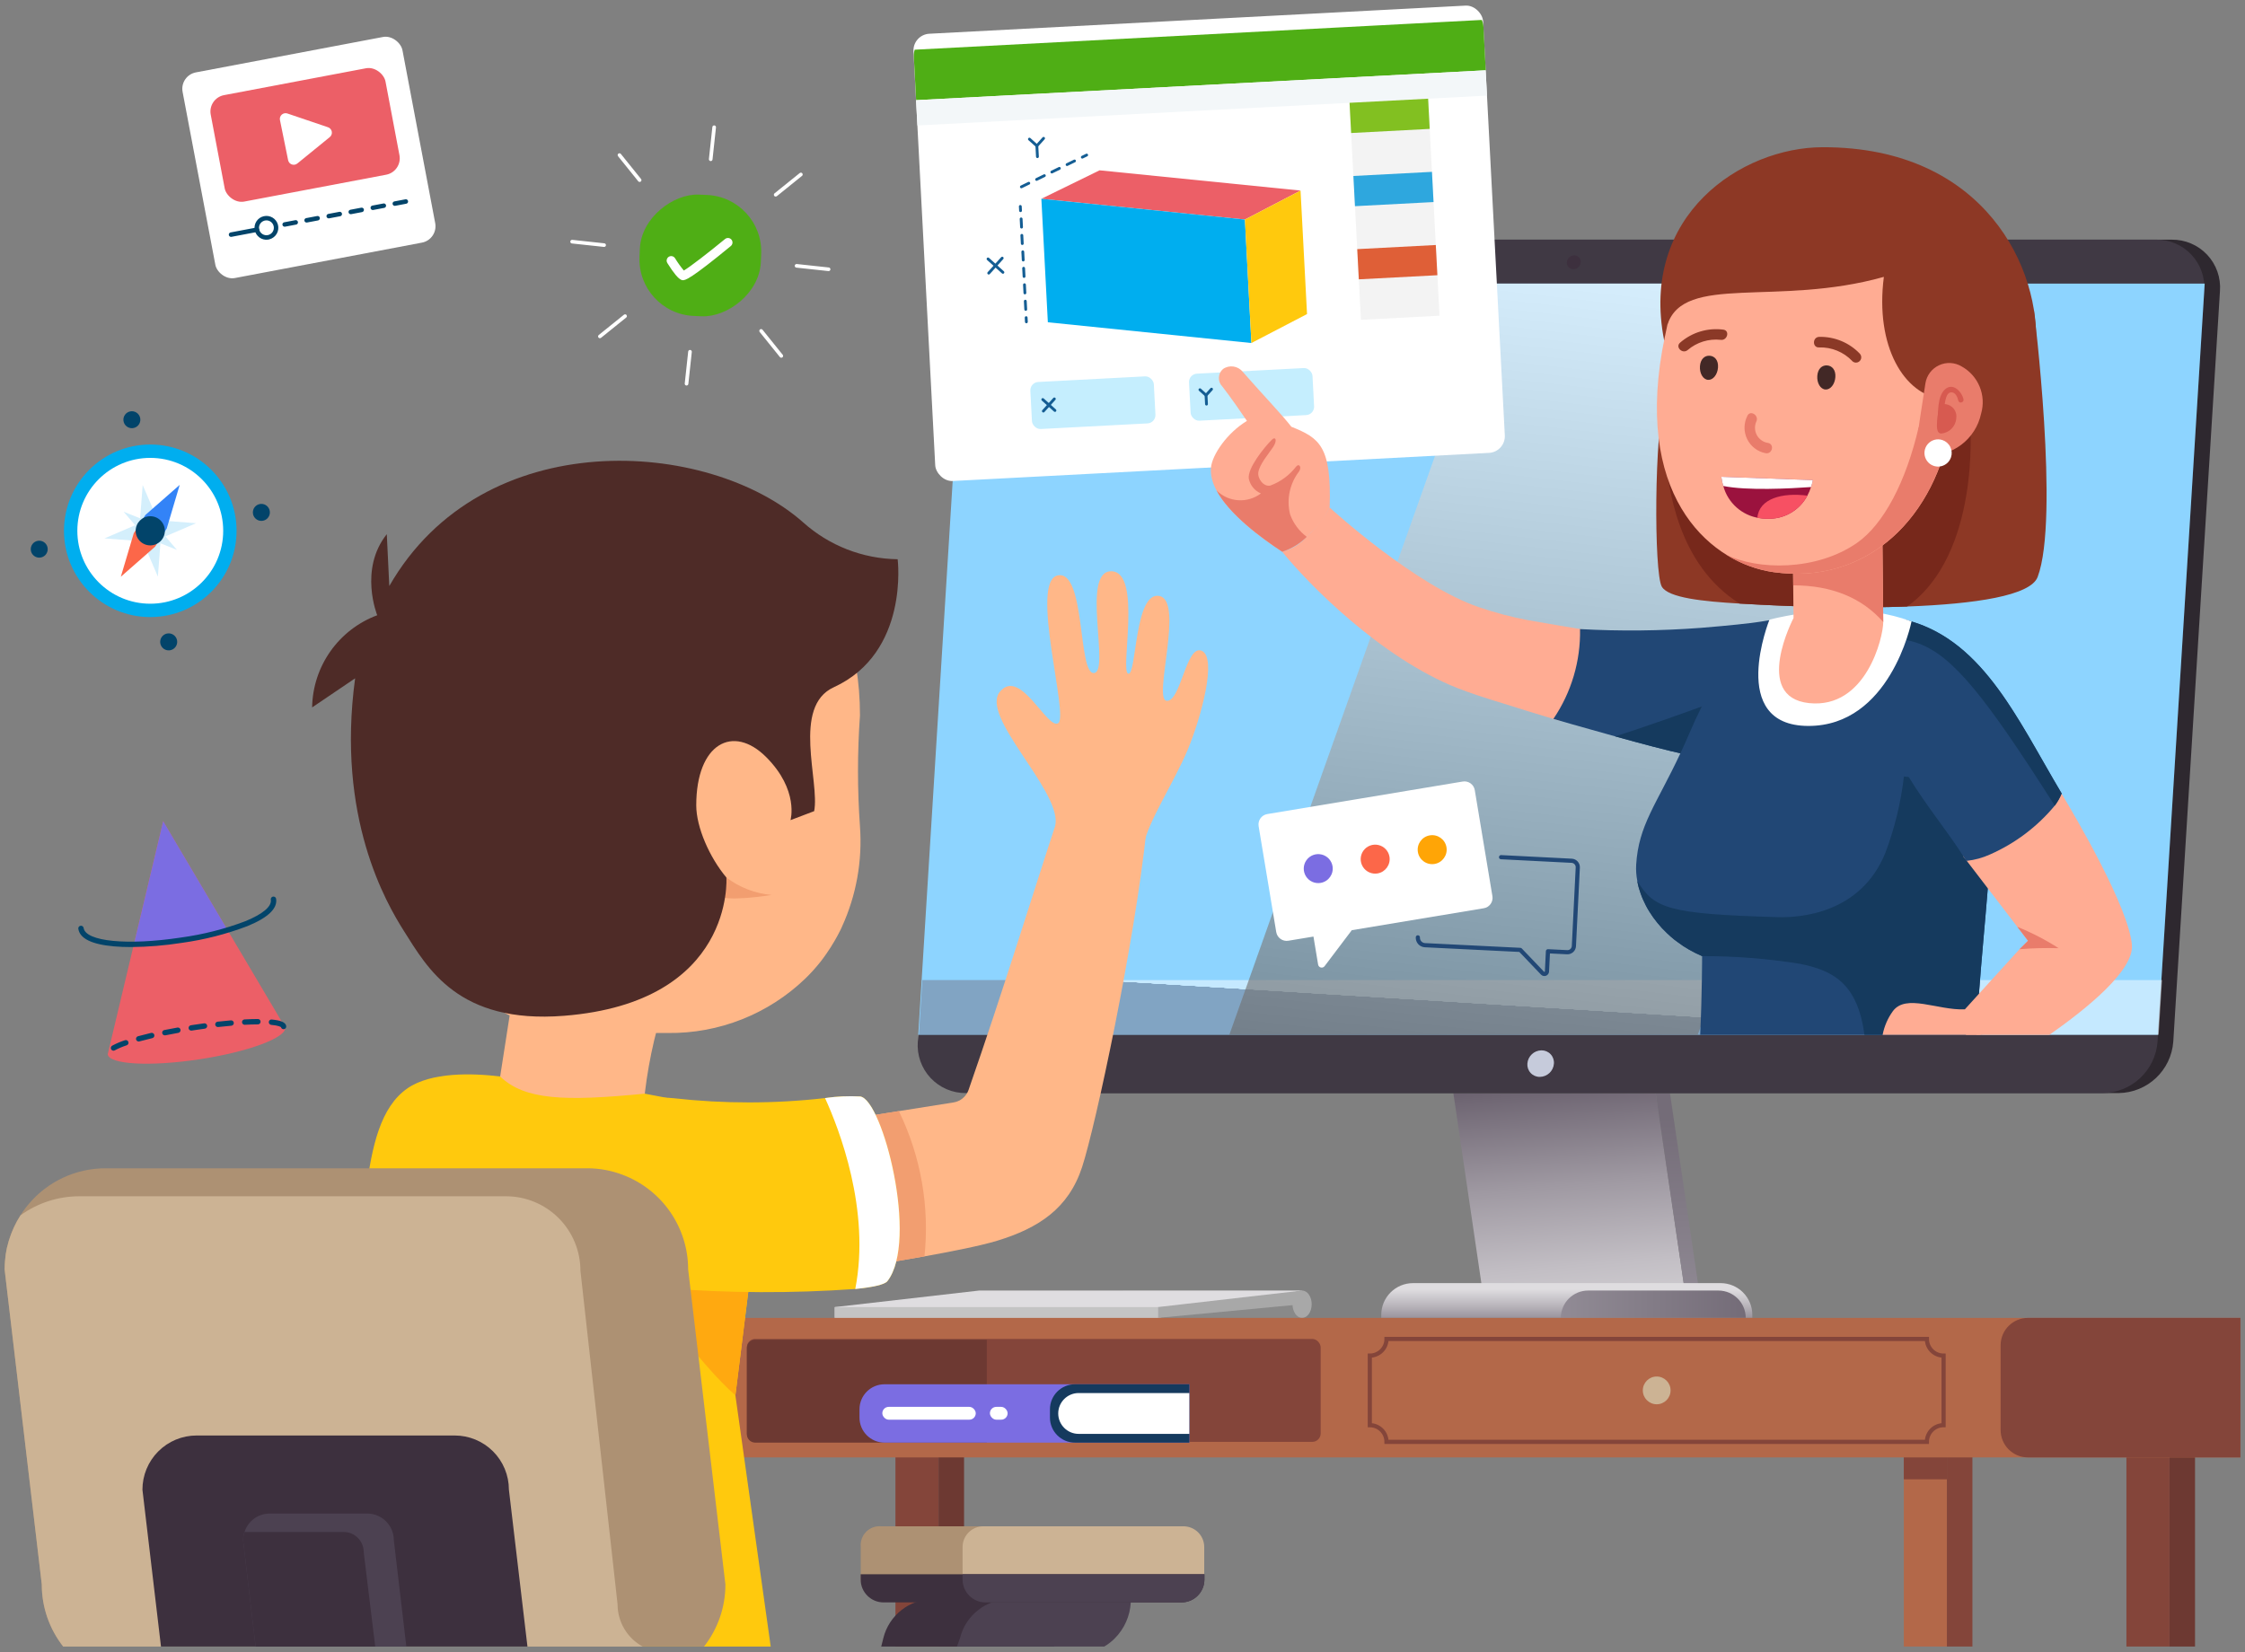 <svg xmlns="http://www.w3.org/2000/svg" viewBox="0 0 269 198">
    <rect x="0" y="0" width="269" height="198" fill="#808080" stroke="none"/>
    <defs>
        <linearGradient id="ybkap1rrha" x1="60.461%" x2="40.858%" y1="143.932%" y2="-32.074%">
            <stop offset="0%" stop-color="#DFDDE0"/>
            <stop offset="12.1%" stop-color="#D7D5D8"/>
            <stop offset="31.3%" stop-color="#C2BEC4"/>
            <stop offset="55%" stop-color="#9F99A2"/>
            <stop offset="82.2%" stop-color="#6F6673"/>
            <stop offset="100%" stop-color="#4C4151"/>
        </linearGradient>
        <linearGradient id="fn0gqzkk8b" x1="50.203%" x2="49.879%" y1="112.487%" y2="12.638%">
            <stop offset="0%" stop-color="#918B95"/>
            <stop offset="100%" stop-color="#746C78"/>
        </linearGradient>
        <linearGradient id="dltm6n6yvc" x1="50.001%" x2="50.001%" y1="-68.162%" y2="186.66%">
            <stop offset="33.6%" stop-color="#DFDDE0"/>
            <stop offset="52.2%" stop-color="#B9B5BB"/>
            <stop offset="93.8%" stop-color="#5B515F"/>
            <stop offset="100%" stop-color="#4C4151"/>
        </linearGradient>
        <linearGradient id="f2s5ofqfjd" x1="0%" x2="100.005%" y1="49.985%" y2="49.985%">
            <stop offset="0%" stop-color="#918B95"/>
            <stop offset="100%" stop-color="#746C78"/>
        </linearGradient>
        <linearGradient id="a40dqsb3xe" x1="49.829%" x2="50.3%" y1="50.133%" y2="49.798%">
            <stop offset="0%" stop-color="#747285"/>
            <stop offset=".3%" stop-color="#767487"/>
            <stop offset="6.2%" stop-color="#9B99A7"/>
            <stop offset="12.4%" stop-color="#B9B8C2"/>
            <stop offset="19.3%" stop-color="#D3D2D8"/>
            <stop offset="26.8%" stop-color="#E7E6EA"/>
            <stop offset="35.4%" stop-color="#F4F4F6"/>
            <stop offset="45.9%" stop-color="#FDFDFD"/>
            <stop offset="64.1%" stop-color="#FFF"/>
        </linearGradient>
        <linearGradient id="kwcg9p1tkf" x1="59.466%" x2="34.981%" y1="-33.298%" y2="182.163%">
            <stop offset="13.9%" stop-color="#FFF"/>
            <stop offset="43.6%" stop-color="#AAA"/>
            <stop offset="100%"/>
        </linearGradient>
    </defs>
    <g fill="none" fill-rule="evenodd">
        <path fill="url(#ybkap1rrha)" fill-rule="nonzero" d="M177.568 154.244L201.809 154.244 198.385 131.004 174.145 131.004z"/>
        <path fill="url(#fn0gqzkk8b)" fill-rule="nonzero" d="M201.809 154.244L203.52 154.244 200.096 131.004 198.385 131.004z"/>
        <path fill="url(#dltm6n6yvc)" fill-rule="nonzero" d="M169.316 153.775h36.841c2.105 0 3.811 1.706 3.811 3.811v.357h-44.463v-.357c0-2.105 1.706-3.811 3.811-3.811z"/>
        <path fill="url(#f2s5ofqfjd)" fill-rule="nonzero" d="M190.3 154.666h15.6c1.81 0 3.277 1.467 3.277 3.277H187.02c0-.87.346-1.704.96-2.318.616-.615 1.45-.96 2.32-.959z"/>
        <path fill="#898989" fill-rule="nonzero" d="M134.588 154.666H156.02V157.943H134.588z"/>
        <path fill="#DFDDE0" fill-rule="nonzero" d="M117.313 154.666L100.023 156.647 100.023 157.943 138.73 157.943 156.02 154.666z"/>
        <ellipse cx="156.02" cy="156.304" fill="#A8A8A8" fill-rule="nonzero" rx="1.149" ry="1.639"/>
        <path fill="#A8A8A8" fill-rule="nonzero" d="M156.02 154.666L138.73 156.647 138.73 157.943 156.02 156.304z"/>
        <path fill="#C4C4C4" fill-rule="nonzero" d="M100.023 156.647H138.73V157.943H100.023z"/>
        <path fill="#84453A" fill-rule="nonzero" d="M107.293 174.263H112.458V197.329H107.293z"/>
        <path fill="#6D3932" fill-rule="nonzero" d="M112.458 174.263H115.515V197.329H112.458z" transform="rotate(180 113.987 185.796)"/>
        <path fill="#F0F9FF" fill-rule="nonzero" d="M242.906 13.143L242.842 13.059 242.89 13.121z"/>
        <path fill="#2E282F" fill-rule="nonzero" d="M117.641 131h136.217c3.452-.044 6.297-2.722 6.549-6.165L266 34.888c.124-1.603-.432-3.184-1.532-4.357-1.1-1.172-2.642-1.828-4.249-1.808H124c-3.452.044-6.297 2.722-6.549 6.165l-5.592 89.951c-.123 1.602.434 3.183 1.533 4.355 1.1 1.171 2.642 1.827 4.249 1.806z"/>
        <path fill="#403944" fill-rule="nonzero" d="M115.756 131h136.217c3.452-.044 6.296-2.722 6.548-6.165l5.593-89.951c.124-1.603-.432-3.184-1.532-4.357s-2.642-1.829-4.25-1.808H122.115c-3.452.044-6.296 2.722-6.548 6.165l.915 37.757-6.508 52.194c-.123 1.603.433 3.184 1.533 4.357 1.1 1.172 2.641 1.828 4.249 1.808z"/>
        <path fill="#C6CBDB" fill-rule="nonzero" d="M186.194 127.469c.032-.414-.111-.822-.395-1.124-.284-.303-.682-.472-1.097-.467-.89.011-1.625.702-1.689 1.591-.032.414.111.822.395 1.124.284.303.682.472 1.097.467.89-.011 1.625-.702 1.689-1.591z"/>
        <path fill="#3D303E" fill-rule="nonzero" d="M189.408 31.433c.016-.217-.06-.43-.208-.588-.148-.159-.357-.248-.574-.245-.466.006-.85.368-.885.833-.017.217.059.43.207.589.15.158.358.247.575.244.466-.006.85-.368.885-.833z"/>
        <path fill="#8DD4FF" fill-rule="nonzero" d="M110.026 124.012L258.573 124.012 264.17 33.986 115.623 33.986z"/>
        <path fill="url(#a40dqsb3xe)" fill-rule="nonzero" opacity=".49" style="mix-blend-mode:multiply" d="M110.104 124.012L258.651 124.012 259.059 117.453 110.512 117.453z"/>
        <path fill="url(#kwcg9p1tkf)" fill-rule="nonzero" opacity=".66" style="mix-blend-mode:overlay" d="M147.302 124.013L203.425 124.013 236.339 33.986 179.28 33.986z"/>
        <rect width="26.813" height="25.085" x="23.607" y="6.335" fill="#FFF" fill-rule="nonzero" rx="2" transform="rotate(-10.721 37.013 18.877)"/>
        <rect width="21.315" height="12.984" x="25.9" y="9.678" fill="#EC5F67" fill-rule="nonzero" rx="2" transform="rotate(-10.721 36.557 16.17)"/>
        <path fill="#02446A" fill-rule="nonzero" d="M27.71 28.387c-.141.014-.27-.084-.292-.225-.023-.14.068-.273.206-.305l3.113-.59c.145-.026.285.07.314.214.013.07-.002.143-.042.201-.04.06-.102.1-.172.113l-3.113.59-.014.002zM34.136 27.17c-.141.014-.27-.084-.292-.225-.023-.14.068-.273.206-.305l1.32-.25c.096-.023.198.009.264.083.066.074.085.178.051.271-.034.094-.117.16-.215.174l-1.319.25-.015.002zm2.639-.5c-.145.02-.28-.078-.304-.223-.023-.145.074-.282.218-.308l1.32-.25c.146-.026.285.07.314.215.027.146-.069.286-.214.314l-1.32.249-.014.003zm2.64-.5c-.142.015-.27-.083-.294-.224-.023-.14.068-.275.207-.306l1.32-.25c.096-.023.198.009.264.083.066.074.085.178.051.271-.034.094-.117.16-.215.174l-1.32.25-.013.002zm2.639-.5c-.141.014-.27-.084-.292-.225-.023-.14.068-.273.206-.305l1.32-.25c.07-.014.143.001.202.041.059.04.1.103.112.173.027.146-.07.286-.215.314l-1.319.25-.014.002zm2.639-.5c-.141.014-.27-.084-.292-.225-.023-.14.068-.273.206-.305l1.32-.25c.096-.023.198.009.264.083.066.074.085.178.051.271-.034.094-.117.16-.215.174l-1.32.25-.014.002zm2.64-.5c-.141.014-.27-.084-.292-.225-.023-.14.068-.273.206-.305l1.319-.25c.096-.023.198.009.264.083.066.074.085.178.051.271-.034.094-.117.16-.215.174l-1.32.25-.013.002z"/>
        <path fill="#FFF" fill-rule="nonzero" d="M34.523 19.2l-.978-4.815c-.049-.24.034-.488.218-.65.184-.161.44-.213.672-.134l4.868 1.65c.236.08.41.282.454.527.044.245-.049.495-.242.652l-3.89 3.165c-.186.151-.437.194-.662.113-.226-.08-.393-.273-.44-.508z"/>
        <path fill="#02446A" fill-rule="nonzero" d="M32.117 28.719c-.756.103-1.46-.407-1.597-1.158-.137-.75.34-1.477 1.084-1.648.743-.172 1.49.271 1.696 1.006.1.366.052.756-.136 1.086-.187.33-.498.57-.864.671-.06.019-.121.033-.183.043zm-.315-2.3c-.038.006-.077.014-.116.024-.463.128-.74.6-.627 1.067.113.466.575.76 1.045.662.47-.097.779-.55.697-1.023-.082-.473-.524-.796-.999-.73z"/>
        <path stroke="#214775" stroke-linecap="round" stroke-linejoin="round" stroke-width=".5" d="M169.89 112.337c-.012.238.07.47.23.646.16.177.383.282.621.293l11.422.565 2.663 2.788c.086.09.217.12.333.076.116-.043.195-.152.201-.276l.12-2.424 2.3.114c.424.02.784-.307.807-.731l.466-9.423c.02-.424-.307-.783-.73-.806l-8.462-.43"/>
        <path fill="#FFF" fill-rule="nonzero" d="M175.266 93.663l-23.422 3.9c-.684.116-1.145.762-1.034 1.446l2.112 12.7c.116.683.762 1.145 1.446 1.034l3.013-.5.558 3.358c.028.171.156.31.325.35.169.042.346-.021.45-.16l3.26-4.312 15.816-2.631c.329-.054.623-.237.817-.509.194-.27.272-.608.217-.937l-2.112-12.7c-.053-.33-.236-.625-.507-.82-.272-.195-.61-.274-.939-.219z"/>
        <path fill="#7B6DE2" fill-rule="nonzero" d="M158.243 105.811c-.693.117-1.388-.195-1.761-.79-.373-.596-.35-1.358.057-1.93.408-.573 1.12-.843 1.805-.685.684.157 1.207.712 1.323 1.405.157.945-.48 1.839-1.424 2z"/>
        <path fill="#FC6749" fill-rule="nonzero" d="M165.066 104.676c-.693.117-1.388-.195-1.761-.79-.373-.596-.35-1.358.057-1.93.408-.573 1.12-.843 1.805-.685.684.157 1.207.712 1.323 1.405.153.944-.482 1.835-1.424 2z"/>
        <path fill="#FFA506" fill-rule="nonzero" d="M171.889 103.541c-.946.156-1.84-.484-1.996-1.43-.156-.946.483-1.84 1.429-1.997.946-.158 1.84.481 1.998 1.427.157.947-.484 1.842-1.431 2z"/>
        <rect width="14.553" height="14.553" x="76.64" y="23.337" fill="#4FAE15" fill-rule="nonzero" rx="6.794" transform="rotate(-87.507 83.917 30.614)"/>
        <path fill="#FFF" fill-rule="nonzero" d="M81.758 33.577c-.034-.007-.067-.017-.1-.029-.371-.133-.939-.81-1.688-2.012-.11-.165-.122-.377-.03-.553.091-.176.271-.288.47-.293.198-.005.383.1.483.271.312.512.661 1 1.046 1.46.732-.425 2.972-2.161 4.931-3.77.15-.129.357-.167.542-.099.186.068.32.23.35.426.032.195-.046.391-.201.513-4.72 3.88-5.47 4.153-5.803 4.086zM82.221 46.2c-.11-.023-.186-.125-.174-.237l.414-3.841c.018-.115.123-.195.238-.183.116.013.201.113.195.229l-.414 3.841c-.013.12-.12.206-.24.194l-.019-.003zM85.117 19.3c-.11-.023-.186-.125-.174-.237l.414-3.841c.006-.058.035-.11.08-.146.045-.037.103-.053.16-.047.119.014.204.12.193.239l-.414 3.842c-.013.12-.12.206-.24.193l-.019-.003zM68.505 29.175c-.112-.025-.186-.132-.168-.246.017-.113.12-.194.234-.184l3.841.414c.12.013.205.12.192.24-.012.119-.12.205-.239.192l-3.841-.413-.019-.003zM95.4 32.071c-.112-.025-.186-.132-.168-.246.017-.113.12-.194.234-.184l3.842.414c.057.006.11.034.146.08.037.044.053.102.047.159-.013.12-.12.206-.24.193l-3.841-.413-.02-.003zM71.836 40.527c-.05-.01-.096-.037-.127-.077-.072-.092-.058-.226.033-.3l3.009-2.425c.06-.054.145-.071.221-.043.076.027.13.095.141.175.011.08-.023.16-.089.207l-3.009 2.424c-.051.039-.117.053-.179.039zM92.9 23.554c-.083-.017-.148-.08-.168-.162-.02-.082.01-.168.075-.221l3.009-2.424c.06-.054.145-.071.221-.043.076.027.13.095.141.175.011.08-.023.16-.089.207l-3.005 2.424c-.052.042-.12.058-.184.044zM76.6 21.8c-.05-.01-.094-.037-.126-.077l-2.425-3.01c-.067-.094-.05-.224.04-.296.09-.073.221-.063.299.023l2.425 3.01c.057.072.064.171.016.25-.048.078-.14.118-.229.1zM93.574 42.868c-.05-.01-.095-.037-.127-.077l-2.425-3.01c-.067-.094-.05-.224.04-.296.09-.073.221-.063.299.023l2.425 3.01c.057.071.063.17.016.249-.047.078-.138.118-.228.101z"/>
        <path fill="#EC5F67" fill-rule="nonzero" d="M34.172 123.135c.183 1.22-4.428 2.931-10.3 3.82-5.872.889-10.781.621-10.965-.6l3.172-13.346 3.47-14.591 7.638 12.913 6.985 11.804z"/>
        <path fill="#7B6DE2" fill-rule="nonzero" d="M27.19 111.328c-.544.62-5.476 1.359-5.476 1.359s-4.934.75-5.632.319l3.47-14.591 7.638 12.913z"/>
        <path fill="#02446A" fill-rule="nonzero" d="M13.6 125.92c-.145 0-.272-.098-.31-.239-.037-.14.024-.288.149-.361.49-.264 1.004-.483 1.534-.655.168-.058.352.031.41.2.057.168-.032.351-.2.409-.491.157-.967.358-1.423.6-.048.03-.103.045-.16.046zm3.017-1.1c-.16-.001-.296-.12-.317-.28-.021-.158.078-.309.232-.352.491-.135 1.019-.268 1.572-.4.173-.04.346.067.387.24.04.173-.067.346-.24.387-.545.127-1.066.259-1.549.391-.028.009-.056.013-.085.014zm3.133-.738c-.164-.001-.301-.126-.318-.29-.016-.163.093-.313.254-.347.511-.104 1.041-.204 1.589-.3.17-.02.326.095.356.263.03.168-.077.33-.243.37-.542.1-1.068.2-1.574.3-.021.004-.043.005-.064.004zm3.168-.568c-.168 0-.307-.13-.32-.297-.012-.168.105-.317.271-.343l.379-.058c.412-.063.819-.122 1.22-.175.173-.019.33.104.354.277.023.173-.096.333-.268.361-.4.053-.803.11-1.209.173l-.377.058c-.017.003-.033.004-.05.004zm11.059-.169c-.148 0-.276-.102-.312-.245-.041-.037-.261-.189-1.167-.276-.085-.008-.163-.05-.217-.115-.055-.066-.08-.15-.072-.235.006-.086.047-.165.113-.22.066-.054.152-.08.237-.07 1.134.108 1.67.351 1.737.79.026.176-.094.34-.27.367-.016.002-.033.004-.049.004zm-7.87-.26c-.17 0-.311-.134-.32-.304-.01-.17.115-.319.285-.338.555-.062 1.091-.115 1.609-.159.172-.007.32.123.334.294.015.172-.108.325-.279.347-.511.044-1.044.1-1.593.158l-.036.002zm3.206-.27c-.172-.004-.31-.142-.315-.313-.004-.172.127-.317.298-.33.584-.031 1.13-.047 1.624-.049.17.01.304.15.304.322 0 .17-.133.311-.304.321-.483 0-1.02.019-1.593.048l-.014.001zM15.7 113.5c-.737 0-1.428-.028-2.061-.084-2.648-.235-4.079-.941-4.254-2.1-.018-.113.026-.228.115-.3.09-.072.21-.091.318-.05.107.041.184.137.202.25.246 1.621 5.254 2.113 11.651 1.145 2.642-.36 5.235-1.017 7.729-1.961 2.088-.856 3.172-1.769 3.05-2.571-.02-.115.022-.232.112-.306.09-.075.214-.094.323-.051.109.043.186.141.201.257.176 1.157-.983 2.254-3.441 3.263-2.543.965-5.187 1.639-7.881 2.008-2.006.315-4.033.482-6.064.5z"/>
        <circle cx="18.006" cy="63.614" r="10.34" fill="#00AEEF" fill-rule="nonzero"/>
        <circle cx="18.006" cy="63.614" r="8.739" fill="#FFF" fill-rule="nonzero"/>
        <path fill="#D4EFFC" fill-rule="nonzero" d="M17.096 58.126L18.91 62.351 23.494 62.704 19.269 64.518 18.916 69.103 17.102 64.877 12.518 64.525 16.743 62.711z"/>
        <path fill="#D4EFFC" fill-rule="nonzero" d="M20.291 60.421L19.087 63.435 21.2 65.899 18.185 64.696 15.721 66.808 16.925 63.794 14.812 61.329 17.827 62.533z"/>
        <path fill="#3383F7" fill-rule="nonzero" d="M16.735 62.799L17.428 61.712 21.532 58.112 19.976 63.345 19.277 64.429"/>
        <path fill="#FC6749" fill-rule="nonzero" d="M19.277 64.429L18.583 65.517 14.479 69.117 16.036 63.884 16.735 62.799"/>
        <circle cx="18.006" cy="63.614" r="1.748" fill="#02446A" fill-rule="nonzero"/>
        <path fill="#02446A" fill-rule="nonzero" d="M15.8 49.284c-.056 0-.112.005-.167.014-.537.09-.908.588-.84 1.129.068.54.55.931 1.093.885.543-.045.953-.51.93-1.055-.023-.544-.471-.974-1.016-.973zM20.214 75.907c-.056 0-.112.005-.167.014-.359.06-.659.306-.787.646-.128.341-.064.724.167 1.005.23.281.594.417.953.358.555-.092.93-.616.839-1.171-.082-.491-.507-.851-1.005-.852zM4.7 64.8c-.056 0-.112.005-.167.014-.537.09-.908.588-.84 1.129.068.54.55.931 1.093.885.543-.045.953-.51.93-1.055-.023-.544-.471-.974-1.016-.973zM31.318 60.388c-.056 0-.112.004-.167.014-.555.092-.93.616-.838 1.171.06.359.306.659.646.787.341.128.724.064 1.005-.167.281-.23.417-.594.358-.953-.082-.491-.506-.851-1.004-.852z"/>
        <rect width="68.345" height="53.675" x="110.71" y="2.321" fill="#FFF" fill-rule="nonzero" rx="2" transform="rotate(176.997 144.883 29.159)"/>
        <path fill="#4FAE15" fill-rule="nonzero" d="M177.554 2.39L109.6 5.956c-.084.28-.118.573-.1.865l.272 5.184 68.252-3.581-.272-5.183c-.016-.293-.083-.581-.198-.851z"/>
        <path fill="#F3F7F9" fill-rule="nonzero" d="M109.798 10.214H178.141V13.25H109.798z" transform="rotate(-3.003 143.97 11.732)"/>
        <path fill="#EC5F67" fill-rule="nonzero" d="M131.753 20.412L124.778 23.823 149.169 26.309 155.835 22.839z"/>
        <path fill="#00AEEF" fill-rule="nonzero" d="M149.946 41.11L125.555 38.623 124.778 23.823 149.169 26.309z"/>
        <path fill="#FFC90D" fill-rule="nonzero" d="M156.611 37.639L149.946 41.11 149.169 26.309 155.835 22.839z"/>
        <path fill="#145D93" fill-rule="nonzero" d="M122.3 25.416h-.009c-.045.002-.089-.013-.122-.043-.034-.03-.054-.072-.056-.117l-.027-.507c-.005-.093.067-.173.16-.178.093-.005.173.067.178.16l.027.507c.005.09-.061.169-.151.178zM122.923 37.248h-.009c-.045.003-.089-.013-.122-.043-.034-.03-.054-.072-.056-.117l-.052-.986c-.002-.092.068-.17.16-.178.094-.005.173.067.178.161l.052.985c.005.09-.061.168-.151.178zm-.1-1.972h-.009c-.094.005-.173-.067-.178-.161l-.051-.986c-.003-.06.026-.118.077-.15.05-.033.115-.037.17-.01.053.028.088.083.091.143l.051.986c.005.092-.064.17-.155.178h.004zm-.1-1.972h-.009c-.093.005-.173-.067-.178-.16l-.052-.986c-.005-.093.067-.173.16-.178.045-.003.089.013.122.043.034.03.054.072.056.117l.052.986c.003.091-.067.168-.158.174l.007.004zm-.1-1.972h-.01c-.093.005-.173-.067-.178-.16l-.051-.986c-.005-.093.067-.173.16-.178.093-.005.173.067.178.16l.051.986c.002.045-.013.089-.043.122-.03.034-.072.054-.117.056h.01zm-.1-1.972h-.023c-.093.005-.173-.067-.178-.16l-.052-.986c-.005-.093.067-.173.16-.178.093-.005.173.067.178.16l.052.986c.005.09-.061.169-.151.178h.014zm-.1-1.972h-.01c-.093.005-.173-.067-.178-.16l-.051-.986c-.002-.092.068-.17.16-.178.093-.005.173.067.178.16l.051.986c.002.046-.014.091-.046.125-.031.033-.075.053-.121.053h.017zM123 38.741h-.009c-.093.005-.173-.067-.178-.16l-.027-.507c-.003-.06.026-.118.077-.15.05-.034.115-.037.169-.01.054.028.089.082.092.142l.027.507c.005.09-.061.168-.151.178zM122.4 22.563c-.081.007-.156-.044-.179-.122-.022-.079.014-.162.087-.199l.913-.444c.08-.026.167.01.204.086.037.075.013.166-.056.214l-.912.445c-.018.01-.037.016-.057.02zm1.826-.89c-.082.009-.158-.042-.18-.121-.023-.08.014-.163.088-.199l.912-.444c.054-.037.125-.039.182-.005.056.034.088.098.08.163-.006.065-.05.12-.113.142l-.913.444c-.018.01-.038.017-.059.02h.003zm1.825-.889c-.082.009-.158-.042-.18-.121-.023-.08.014-.163.088-.199l.913-.445c.083-.033.176.004.215.084.04.08.01.176-.067.221l-.913.444c-.018.009-.038.014-.059.016h.003zm1.826-.889c-.082.009-.158-.042-.18-.121-.023-.08.014-.163.088-.199l.912-.445c.08-.026.167.01.204.086.037.075.013.166-.056.214l-.912.445c-.018.012-.038.02-.059.025l.003-.005zm1.825-.889c-.081.007-.156-.044-.179-.122-.022-.079.014-.162.087-.199l.545-.265c.08-.026.167.01.204.086.037.075.013.166-.056.214l-.545.266c-.018.01-.038.017-.058.02h.002zM120.191 32.807c-.048.005-.095-.01-.131-.042l-1.793-1.614c-.062-.064-.064-.165-.004-.232.06-.066.16-.075.231-.02l1.792 1.614c.033.03.054.072.056.117.003.045-.013.089-.043.122-.028.031-.066.051-.108.055z"/>
        <path fill="#145D93" fill-rule="nonzero" d="M118.488 32.9c-.048.004-.095-.011-.131-.043-.033-.03-.054-.072-.056-.117-.003-.045.013-.089.043-.122l1.614-1.792c.04-.048.102-.07.163-.058.06.013.11.057.128.116.019.06.003.124-.04.168l-1.609 1.789c-.028.033-.068.054-.112.059zM124.257 17.641c-.048.005-.096-.01-.132-.043l-.9-.806c-.062-.064-.064-.165-.004-.232.06-.066.16-.075.231-.02l.9.807c.033.03.053.072.056.117.002.045-.014.089-.044.122-.028.031-.066.05-.107.055z"/>
        <path fill="#145D93" fill-rule="nonzero" d="M124.325 18.944h-.009c-.093.005-.173-.067-.178-.16l-.068-1.3c-.003-.045.013-.089.043-.122l.807-.9c.04-.045.102-.065.161-.052.06.013.107.056.126.114.018.057.005.12-.036.165l-.76.844.065 1.233c.005.09-.061.169-.151.178z"/>
        <path fill="#F3F3F3" fill-rule="nonzero" d="M162.381 12.057H171.809V38.102H162.381z" transform="rotate(-3.003 167.095 25.08)"/>
        <path fill="#82C021" fill-rule="nonzero" d="M161.794 12.072H171.222V15.697H161.794z" transform="rotate(-3.003 166.508 13.884)"/>
        <path fill="#2EA7DE" fill-rule="nonzero" d="M162.254 20.84H171.682V24.465H162.254z" transform="rotate(-3.003 166.968 22.652)"/>
        <path fill="#DF5F37" fill-rule="nonzero" d="M162.714 29.607H172.142V33.232H162.714z" transform="rotate(-3.003 167.428 31.42)"/>
        <rect width="14.817" height="5.644" x="123.544" y="45.438" fill="#C5EEFE" fill-rule="nonzero" rx="1" transform="rotate(-3.003 130.953 48.26)"/>
        <rect width="14.817" height="5.644" x="142.555" y="44.442" fill="#C5EEFE" fill-rule="nonzero" rx="1" transform="rotate(-3.003 149.964 47.264)"/>
        <path fill="#145D93" fill-rule="nonzero" d="M126.425 49.363c-.048.005-.096-.01-.132-.042l-1.461-1.316c-.045-.04-.065-.102-.053-.16.013-.06.056-.108.113-.127.058-.019.121-.005.166.035l1.462 1.316c.033.03.053.072.056.117.002.045-.014.089-.044.122-.028.031-.066.05-.107.055z"/>
        <path fill="#145D93" fill-rule="nonzero" d="M125.036 49.436c-.048.005-.096-.01-.131-.043-.033-.03-.054-.072-.056-.117-.003-.045.013-.089.043-.122l1.316-1.461c.062-.07.17-.075.239-.013.07.062.075.17.013.239l-1.316 1.462c-.028.031-.066.05-.108.055zM144.527 47.533c-.048.004-.096-.011-.132-.043l-.731-.658c-.07-.063-.075-.17-.012-.239.063-.07.17-.075.239-.012l.731.658c.05.046.067.116.045.18-.021.063-.078.108-.145.114h.005z"/>
        <path fill="#145D93" fill-rule="nonzero" d="M144.582 48.6h-.009c-.093.005-.173-.067-.178-.16l-.056-1.063c-.002-.045.014-.089.044-.122l.658-.731c.063-.07.17-.075.239-.012.07.063.075.17.012.239l-.611.678.052.993c.005.09-.061.169-.151.178z"/>
        <path fill="#FFAC93" fill-rule="nonzero" d="M153.639 66.124c2.942 3.677 11.73 12.693 21.032 16.354 1.336.525 3.275 1.174 5.517 1.85.892.267 5.019 1.6 6.627 2.01 1.608.41 2.917-10.882 2.917-10.882s-5.567-.928-6.628-1.127c-2.007-.381-3.984-.905-5.917-1.567-7.481-2.541-17.381-11.483-17.866-11.942-.738 1.3-1.661 2.485-2.741 3.518-.788.866-1.81 1.486-2.941 1.786z"/>
        <path fill="#214775" fill-rule="nonzero" d="M202.483 90.193c-.24.135-.516.19-.79.16-1.83-.38-5.08-1.25-8.15-2.1-3.76-1.04-7.23-2.04-7.41-2.1 2.153-3.17 3.268-6.93 3.19-10.76 4.831.265 9.675.215 14.5-.15 7.23-.59 8.19-.91 10.22-1.33 2.8-.58-7.69 14.51-11.56 16.28z"/>
        <path fill="#FFAC93" fill-rule="nonzero" d="M145.1 56.045c.145-1.565 1.96-4.191 4.309-5.6-.712-1.054-2.016-2.933-2.947-4.125-.281-.283-.432-.67-.415-1.069.016-.398.197-.772.5-1.031.753-.522 1.78-.375 2.357.337 2.7 3.077 4.632 5.052 5.829 6.587 3.368 1.347 4.831 2.315 4.588 9.681-.563 1.155-1.333 2.197-2.273 3.073-.924 1.026-2.099 1.795-3.409 2.231-3.325-2.194-8.884-6.362-8.539-10.084z"/>
        <path fill="#E97C6B" fill-rule="nonzero" d="M145.764 58.773c1.436 1.43 3.705 1.585 5.322.364-.745-.315-1.288-.975-1.453-1.766-.182-1.233 1.8-3.71 2.755-4.664.451-.452.7.059.157.874-.543.815-1.6 2.024-1.768 3.009-.126.758.631 1.789 1.439 1.6 1.223-.45 2.294-1.238 3.086-2.273.389-.447.715.126.316.633-1.094 1.453-1.476 3.321-1.04 5.087.384 1.078 1.08 2.018 2 2.7-.83.814-1.836 1.426-2.941 1.786-2.524-1.662-6.337-4.466-7.873-7.35z"/>
        <path fill="#153A5E" fill-rule="nonzero" d="M202.483 90.193c-.24.135-.516.19-.79.16-1.83-.38-5.08-1.25-8.15-2.1 3.7-1.19 7.96-2.7 11.48-3.99.31 1.2-1.17 4.11-2.54 5.93z"/>
        <path fill="#214775" fill-rule="nonzero" d="M238.57 100.277c-.03.7-.07 1.41-.11 2.12-.07 1.33-.17 2.689-.28 4.06-.32 4.06-.74 8.3-1.06 12.649-.1 1.361-.19 2.74-.26 4.121-.02.26-.03.52-.04.79h-33.1c.23-4.911.23-9.431.23-9.431-.27-.119-.54-.24-.8-.369s-.51-.26-.75-.4c-.482-.268-.944-.572-1.38-.91-.286-.2-.56-.417-.82-.65-.15-.13-.3-.27-.45-.411-.82-.773-1.537-1.65-2.13-2.609-.14-.22-.27-.45-.39-.68-.12-.23-.24-.49-.35-.73-.006-.005-.01-.012-.01-.02-.11-.25-.21-.5-.29-.74-.08-.221-.15-.43-.21-.65-.02-.062-.037-.126-.05-.19-.05-.21-.1-.42-.13-.631-.13-.648-.177-1.31-.14-1.969.29-4.75 2.42-7.2 5.3-13.35.35-.75.72-1.56 1.09-2.431.46-1.079.95-2.149 1.47-3.179 2.13-4.24 4.73-7.91 7.89-9.811.08-.049.17-.1.25-.149.79-.257 1.62-.372 2.45-.34.086-.01.173-.013.26-.011 2.931-.067 5.864.05 8.78.351.633.119 1.258.279 1.87.48.066.01.13.03.19.06.646.212 1.277.466 1.89.76.33.16.66.329.97.51.19.1.38.21.56.329 5.66 3.481 9.31 10.271 9.57 17.361.08 1.96.06 3.993-.02 6.07z"/>
        <path fill="#153A5E" fill-rule="nonzero" d="M238.57 100.277c-.03.7-.07 1.41-.11 2.12-.07 1.33-.17 2.689-.28 4.06-.32 4.06-.74 8.3-1.06 12.649-.1 1.361-.19 2.74-.26 4.121-.02.26-.03.52-.04.79H223.4c-.82-6.161-3.75-7.71-7.73-8.51-3.875-.623-7.795-.931-11.72-.921-.27-.119-.54-.24-.8-.369s-.51-.26-.75-.4c-.48-.272-.941-.576-1.38-.91-.286-.2-.56-.417-.82-.65-.15-.13-.3-.27-.45-.411-.82-.773-1.537-1.65-2.13-2.609-.14-.22-.27-.45-.39-.68-.12-.23-.24-.49-.35-.73-.006-.005-.01-.012-.01-.02-.11-.25-.21-.5-.29-.74-.08-.221-.15-.43-.21-.65-.02-.062-.037-.126-.05-.19-.06-.22-.11-.44-.15-.66.01.01.01.019.02.029 2.02 3.3 3.71 3.941 16.85 4.321 2.57.07 9.89-.38 12.86-7.69 1.12-2.952 1.87-6.033 2.23-9.17l.58.06 9.88 1.09c.08 1.96.06 3.993-.02 6.07z"/>
        <path fill="#FFAC93" fill-rule="nonzero" d="M255.45 113.277c.22 3.02-5.32 7.54-9.88 10.74h-10c-.257-.996-.305-2.035-.14-3.05l1.69-1.861 4.86-5.349 1.02-1.01-1.28-1.67-3.54-4.62-2.52-3.29-.34-.43-.08-.11.01-.01 3.32-2.34 6.89-4.88 1.21-.86s.13.21.35.58c1.6 2.65 8.1 13.69 8.43 18.16z"/>
        <path fill="#E97C6B" fill-rule="nonzero" d="M241.72 111.077l1.28 1.67-1.02 1.01c1.56-.124 3.126-.164 4.69-.12-1.567-1.006-3.224-1.863-4.95-2.56z"/>
        <path fill="#FFAC93" fill-rule="nonzero" d="M237.35 124.017h-11.77c.196-1.026.616-1.995 1.23-2.84 1.58-2.12 5.35-.081 8.62-.21l1.43 2.26.49.79z"/>
        <path fill="#214775" fill-rule="nonzero" d="M229.04 74.487c-.45-.141-.91-.26-1.38-.36-.45-.1-.91-.18-1.39-.24-.26-.031-.46.13-.61.449-.03.042-.05.09-.06.141-.086.23-.15.468-.19.71-.087.546-.137 1.097-.15 1.649v.02c-.06 1.651.03 3.761.07 5.691.01.33.02.65.02.97.284 3.434 1.44 6.739 3.36 9.6 2.1 3.46 4.74 6.64 6.54 9.5.027.038.05.078.07.12.1.15.19.29.28.44.02.002.041-.002.06-.01.969-.103 1.915-.363 2.8-.77 2.998-1.32 5.648-3.32 7.74-5.84.333-.443.609-.927.82-1.44 0-.011.01-.011.01-.021-5.19-8.729-9.26-17.996-17.99-20.609z"/>
        <path fill="#153A5E" fill-rule="nonzero" d="M247.033 95.093c-.21.521-.49 1.012-.829 1.46-8.381-13.18-12.191-17.9-16.311-19.44-.792-.285-1.614-.476-2.45-.57l.22-2.42c9.7 2.02 13.91 11.79 19.37 20.97z"/>
        <path fill="#FFF" fill-rule="nonzero" d="M216.675 87c9.767.018 12.33-12.291 12.368-12.532-2.786-.994-5.736-1.45-8.692-1.345-2.808.087-5.6.466-8.329 1.133 0 0-5.114 12.722 4.653 12.744z"/>
        <path fill="#8D3825" fill-rule="nonzero" d="M199.127 70.319c.808 1.338 4.959 1.761 9.31 2.015.86.052 1.726.1 2.577.141 5.642.291 11.929.418 17.5.213 8.16-.3 14.792-1.3 15.639-3.536 2.649-6.987-.44-31.961-.44-31.961s-42.161 4.348-44.213 10.541c-1.295 3.894-1.34 20.983-.373 22.587z"/>
        <path fill="#77281B" fill-rule="nonzero" d="M199.472 54.287c.442 4.084 1.487 13.328 8.965 18.047.86.052 1.726.1 2.577.141 5.642.291 11.929.418 17.5.213 8.8-6.242 7.559-21.824 7.559-21.824l-36.601 3.423z"/>
        <path fill="#FFAC93" fill-rule="nonzero" d="M216.772 84.265c-6.823-.711-1.867-10.2-1.867-10.2l-.117-11.454c-.022-2.963 2.354-5.388 5.317-5.427 2.963-.022 5.388 2.354 5.427 5.317l.123 12.045c0 1.834-2.055 10.429-8.883 9.719z"/>
        <path fill="#E97C6B" fill-rule="nonzero" d="M214.87 70.151l-.082-7.536c-.022-2.963 2.354-5.388 5.317-5.427 2.963-.022 5.388 2.354 5.427 5.317l.123 12.045c-2.549-2.908-6.187-4.4-10.785-4.399z"/>
        <path fill="#8D3825" fill-rule="nonzero" d="M218.388 17.643c-9.734.02-21.939 8.146-18.989 23.138l36.551 7.832.912 7.988c3.678-3.116 6.509-7.884 7.056-14.811.741-9.396-6.012-24.19-25.53-24.147z"/>
        <path fill="#FFAC93" fill-rule="nonzero" d="M212.505 68.568c-7.114-.992-16.5-8.369-13.345-26.535.3-1.7 1.08-5.1 1.4-6.807 2.134-11.452 9.384-12.943 19.305-11.385 9.922 1.558 16.463 10.742 14.655 22.25l-.688 4.385c-1.809 11.509-10.045 19.665-21.327 18.092z"/>
        <path fill="#E97C6B" fill-rule="nonzero" d="M222.5 65.069c3.188-2.213 5.878-7.311 7.4-13.881 0 0 2.765.526 3.68.624-2.216 10.8-10.24 18.267-21.08 16.756-2.034-.3-3.982-1.025-5.717-2.127 3.784 1.908 10.832 2.019 15.717-1.372z"/>
        <path fill="#8D3825" fill-rule="nonzero" d="M199.785 38.942c1.98-6.19 13.145-2.157 25.942-5.76-1.075 8.326 2.42 14.142 7.046 14.657l1.9 5.461c2.657-7.131 3.848-21.165-6.737-28.481-7.317-5.057-18.594-2.153-22.86.405-5.291 3.176-5.291 13.718-5.291 13.718z"/>
        <path fill="#E97C6B" fill-rule="nonzero" d="M211.537 54.31c-.955-.19-1.767-.816-2.193-1.692-.425-.877-.416-1.902.025-2.77.317-.747 1.407-.1 1.093.639-.249.529-.231 1.144.048 1.658.278.513.785.863 1.364.942.793.185.457 1.406-.337 1.22v.003z"/>
        <path fill="#8B3927" fill-rule="nonzero" d="M201.317 41.061c1.427-1.239 3.316-1.805 5.189-1.554.8.121.462 1.34-.336 1.22-1.432-.155-2.865.29-3.958 1.228-.622.518-1.521-.373-.895-.894zM221.938 43.265c-1.033-1.084-2.479-1.676-3.975-1.628-.814.045-.811-1.22 0-1.265 1.832-.048 3.6.678 4.87 2 .16.16.224.395.165.615-.06.22-.23.39-.45.45-.22.059-.454-.004-.615-.165l.005-.007z"/>
        <path fill="#E97C6B" fill-rule="nonzero" d="M237.38 49.569c-.65 3.058-3.436 5.182-6.557 5-1.463-.184-1.144-1.855-.714-4.773.188-1.277.406-2.658.6-3.867.154-.948.768-1.758 1.64-2.16.872-.403 1.887-.346 2.708.152 1.996 1.11 2.96 3.454 2.323 5.648z"/>
        <path fill="#D75A50" fill-rule="nonzero" d="M234.4 50.155c-.074.962-.838 1.726-1.8 1.8-.456 0-.567-.526-.494-1.435.147-1.859.512-2.314 1.356-2 .665.249 1.059.935.938 1.635z"/>
        <path fill="#D75A50" fill-rule="nonzero" d="M234.651 48.017c-.092-.4-.34-1.019-.854-1-.456.019-.6.58-.691.934-.175.857-.28 1.726-.316 2.6-.037.408-.678.412-.641 0 .1-1.132-.025-2.975.857-3.844.94-.926 2.043.179 2.263 1.134.093.4-.525.573-.618.171v.005z"/>
        <path fill="#FFF" fill-rule="nonzero" d="M233.775 54.8c-.208.627-.773 1.067-1.432 1.115-.659.048-1.282-.306-1.578-.896-.296-.59-.207-1.301.225-1.801s1.123-.69 1.75-.481c.41.136.75.43.945.817.194.387.226.835.09 1.246z"/>
        <path fill="#422826" fill-rule="nonzero" d="M217.752 45.044c-.062.861.372 1.594.97 1.637.598.043 1.132-.621 1.194-1.482.062-.861-.389-1.364-.987-1.407-.598-.043-1.115.39-1.177 1.252zM205.855 44.041c-.062.862-.6 1.525-1.194 1.482-.594-.043-1.032-.776-.97-1.637.062-.861.58-1.3 1.177-1.252.597.048 1.049.546.987 1.407z"/>
        <path fill="#9B123E" fill-rule="nonzero" d="M206.253 57.141c.047.373.126.74.234 1.1.546 2.028 2.242 3.54 4.319 3.848.079.011.159.023.239.032l.122.014c.121.013.247.021.371.026h.152c2.026.11 3.93-.972 4.874-2.768.177-.327.323-.67.436-1.024.09-.272.163-.55.219-.831l-10.966-.397z"/>
        <path fill="#F75063" fill-rule="nonzero" d="M216.565 59.4c-.944 1.796-2.848 2.877-4.874 2.768h-.152c-.126-.005-.25-.014-.372-.027-.042 0-.081-.009-.122-.012-.081-.01-.16-.022-.239-.034-.079-.012-.157-.026-.234-.042.201-2.306 2.974-3.047 5.993-2.653z"/>
        <path fill="#FFF" fill-rule="nonzero" d="M206.253 57.141c.047.373.126.74.234 1.1 2.836.582 8.022.307 10.516.129.09-.272.163-.55.219-.831l-10.969-.398z"/>
        <path d="M133.446 16.597H258.311V124.013H133.446z" transform="rotate(-180 195.879 70.305)"/>
        <path fill="#B36849" fill-rule="nonzero" d="M228.117 174.263H233.282V197.329H228.117z"/>
        <path fill="#84453A" fill-rule="nonzero" d="M233.282 174.263H236.339V197.329H233.282z" transform="rotate(180 234.81 185.796)"/>
        <path fill="#84453A" fill-rule="nonzero" d="M228.117 174.263H233.282V177.287H228.117zM254.79 174.263H259.955V197.329H254.79z"/>
        <path fill="#6D3932" fill-rule="nonzero" d="M259.955 174.263H263.012V197.329H259.955z" transform="rotate(180 261.483 185.796)"/>
        <path fill="#B36849" fill-rule="nonzero" d="M75.4 157.943h193.048v16.722H75.4c-1.813 0-3.282-1.47-3.282-3.282v-10.158c0-1.813 1.47-3.282 3.282-3.282z"/>
        <path fill="#84453A" fill-rule="nonzero" d="M243 157.943h25.452v16.722H243c-1.813 0-3.282-1.47-3.282-3.282v-10.158c0-1.813 1.47-3.282 3.282-3.282z"/>
        <path stroke="#84453A" stroke-width=".5" d="M230.884 172.8h-64.751c0-1.105-.895-2-2-2v-8.335c1.105 0 2-.895 2-2h64.751c0 1.105.895 2 2 2v8.335c-1.105 0-2 .895-2 2h0z"/>
        <circle cx="198.508" cy="166.632" r="1.663" fill="#CCB394" fill-rule="nonzero"/>
        <rect width="68.751" height="12.335" x="89.492" y="160.464" fill="#84453A" fill-rule="nonzero" rx="1"/>
        <path fill="#6D3932" fill-rule="nonzero" d="M118.243 172.892H90.492c-.552 0-1-.448-1-1v-10.335c0-.552.448-1 1-1h27.751v12.335z"/>
        <path fill="#7B6DE2" fill-rule="nonzero" d="M142.507 172.891h-36.521c-1.657 0-3-1.343-3-3v-.993c0-1.657 1.343-3 3-3h36.521v6.993z"/>
        <path fill="#153A5E" fill-rule="nonzero" d="M142.508 172.891h-13.7c-1.657 0-3-1.343-3-3v-.993c0-1.657 1.343-3 3-3h13.7v6.993z"/>
        <path fill="#FFF" fill-rule="nonzero" d="M142.506 171.843h-13.26c-1.351 0-2.447-1.096-2.447-2.447s1.096-2.447 2.447-2.447h13.26v4.894z"/>
        <rect width="11.195" height="1.537" x="105.721" y="168.605" fill="#FFF" fill-rule="nonzero" rx=".768"/>
        <rect width="2.122" height="1.537" x="118.613" y="168.605" fill="#FFF" fill-rule="nonzero" rx=".768"/>
        <path fill="#FFB788" fill-rule="nonzero" d="M79.181 121.694c-1.187 3.998-1.918 8.116-2.181 12.278l-17.7-.906 2.425-15.592 17.456 4.22z"/>
        <path fill="#FFB788" fill-rule="nonzero" d="M100.882 111.071c-.028.053-.052.108-.072.164-.01.009-.01.009-.01.018-.036.072-.072.154-.108.227-.2.408-.418.808-.645 1.2-.327.572-.672 1.117-1.044 1.643-.227.327-.463.654-.708.963-.557.7-1.158 1.365-1.8 1.988-4.42 4.258-10.34 6.603-16.476 6.526h-9.66c-12.72 0-23.024-11.085-23.024-24.758V85.75C47.335 72.087 57.639 61 70.359 61h9.66c12.719 0 23.024 8.162 23.024 24.749-.316 4.425-.316 8.867 0 13.292.302 4.128-.44 8.265-2.161 12.03z"/>
        <path fill="#F29E70" fill-rule="nonzero" d="M87.037 105.164c1.575 1.197 3.458 1.923 5.429 2.093 0 0-5.684.935-6.618 0-.934-.935 1.189-2.093 1.189-2.093z"/>
        <path fill="#4E2B27" fill-rule="nonzero" d="M37.4 84.78c.077-4.937 3.173-9.322 7.8-11.047 0 0-2.224-5.494 1.146-9.714l.3 6.213c11.214-19.549 38.285-17.654 49.59-7.626 3.117 2.791 7.138 4.36 11.322 4.416 0 0 1.432 11.183-7.658 15.344-5.047 2.311-1.647 11.354-2.346 14.847l-2.834 1.076s1.048-3.593-2.92-7.561-8.374-1.626-8.374 5.791c0 2.621 1.6 6.257 3.611 8.645 0 0 1.055 14.952-19.467 16.575-12.662 1-16.363-5.733-19.147-10.125-2.138-3.373-8.144-13.65-5.871-30.32L37.4 84.78z"/>
        <path fill="#FFC90D" fill-rule="nonzero" d="M92.349 197.33h-49.6c-.723-.375-1.415-.806-2.07-1.289 0 0 1.888-43.579 3.187-53.366.7-5.275 1.7-10 4.975-12.257 2.814-1.933 7.7-1.824 11.085-1.407 2.96 2.824 7.663 3 17.323 2.061h.009l2.524.481.545.109c7.762 1.235 11.466 6.909 9.914 18.467l-.409 3.3-.172 1.4-1.544 12.392 4.233 30.109z"/>
        <path fill="#FFA910" fill-rule="nonzero" d="M89.831 153.436l-1.713 13.786c-3.887-3.329-11.827-13.688-10.76-14.471l12.473.685z"/>
        <path fill="#FFB788" fill-rule="nonzero" d="M137.384 99.383c-1.439 13.7-6.1 35.52-7.725 40.484-1.625 4.964-5.208 7.313-10.182 8.831-1.987.6-5.365 1.273-8.7 1.87-5.042.91-10 1.625-10 1.625l.254-17.965 6.677-1.068 6.54-1.038c.817-.126 1.502-.684 1.792-1.458 4.19-12.013 7.578-23.145 10.535-32.113l10.809.832z"/>
        <path fill="#F29E70" fill-rule="nonzero" d="M110.773 150.568c-5.042.91-10 1.625-10 1.625l.254-17.965 6.677-1.068c2.63 5.402 3.694 11.433 3.069 17.408z"/>
        <path fill="#FFC90D" fill-rule="nonzero" d="M106.33 153.542c-.318.409-1.744.727-3.85.935-7.548.536-15.126.506-22.67-.09-11.884-.954-11.294-24.177.908-22.77 6.028.675 12.113.67 18.14-.018 1.397-.203 2.811-.267 4.221-.191 2.688.392 7.021 17.277 3.251 22.134z"/>
        <path fill="#FFF" fill-rule="nonzero" d="M106.33 153.542c-.318.409-1.744.727-3.85.935 1.852-9.451-1.934-19.183-3.622-22.878 1.397-.203 2.811-.267 4.221-.191 2.688.392 7.021 17.277 3.251 22.134z"/>
        <path fill="#FFB788" fill-rule="nonzero" d="M126.484 98.7c.427-4.209-9.106-12.891-6.665-15.814s5.679 4.619 6.981 3.779c1.302-.84-3.489-17.05-.044-17.708 3.354-.641 2.374 11.9 4.336 11.7 1.962-.2-1.625-12.28 2.086-12.193 3.711.087.986 12 2.007 12.273 1.021.273.719-9.918 3.736-9.311 3.017.607-.82 12.413.873 12.562 1.693.149 2.33-6.8 4.2-5.992 1.87.808-.06 7.948-1.665 11.821-1.605 3.873-4.726 8.552-5.291 11.422-.565 2.87-10.982 1.669-10.554-2.539z"/>
        <path fill="#AD9173" fill-rule="nonzero" d="M86.92 189.891c.005 2.697-.899 5.317-2.564 7.439H7.572c-1.666-2.121-2.57-4.742-2.565-7.439L.552 152.132c0-.224.01-.448.02-.662.009-.127.009-.244.029-.371.019-.244.049-.487.078-.731.009-.025.012-.052.01-.078.039-.244.087-.5.136-.741.011-.021.018-.044.02-.068.058-.254.126-.507.2-.761.009-.01.009-.029.019-.049.078-.253.156-.507.254-.75.107-.283.214-.556.341-.819.27-.607.597-1.188.975-1.735.058-.088.117-.186.185-.273.186-.268.386-.525.6-.771 2.29-2.736 5.675-4.315 9.243-4.309h57.675c1.46-.004 2.907.26 4.27.78 4.72 1.778 7.846 6.294 7.848 11.338l4.465 37.759z"/>
        <path fill="#219FF4" fill-rule="nonzero" d="M3.418 144.323l.174-.2-.174.2zM2.628 145.37c.062-.092.122-.185.187-.275-.065.09-.124.183-.187.275z"/>
        <path fill="#CCB394" fill-rule="nonzero" d="M77.005 197.33H7.572c-1.666-2.121-2.57-4.742-2.565-7.439L.552 152.132c0-.224.01-.448.02-.662.009-.127.009-.244.029-.371.019-.244.049-.487.078-.731.009-.025.012-.052.01-.078.039-.244.087-.5.136-.741.011-.021.018-.044.02-.068.058-.254.126-.507.2-.761.009-.01.009-.029.019-.049.32-1.068.79-2.085 1.394-3.022 2.054-1.486 4.524-2.284 7.059-2.281h51.1c2.367-.003 4.639.936 6.314 2.61 1.675 1.672 2.616 3.943 2.616 6.31L74 192.28c.004 2.106 1.156 4.042 3.005 5.05z"/>
        <path fill="#3D303E" fill-rule="nonzero" d="M19.29 197.33l-2.223-18.8c0-1.722.683-3.374 1.901-4.592 1.218-1.218 2.87-1.902 4.592-1.901h30.925c1.722 0 3.374.683 4.592 1.901 1.218 1.218 1.902 2.87 1.901 4.592l2.223 18.8H19.29z"/>
        <path fill="#4C4151" fill-rule="nonzero" d="M30.629 197.33l-1.5-12.752c.001-.104.008-.208.02-.312.009-.068.019-.127.029-.195.011-.079.027-.157.048-.234.019-.08.042-.157.069-.234h.005c.412-1.318 1.634-2.215 3.015-2.213H44c1.76.001 3.187 1.428 3.188 3.188l1.5 12.752H30.629z"/>
        <path fill="#3D303E" fill-rule="nonzero" d="M44.96 197.33H30.629l-1.5-12.752c.001-.104.008-.208.02-.312.009-.068.019-.127.029-.195.011-.079.027-.157.048-.234.019-.08.042-.157.069-.234h11.882c.635-.003 1.246.247 1.696.695.45.448.704 1.058.704 1.693l1.383 11.339z"/>
        <path fill="#AD9173" fill-rule="nonzero" d="M103.135 185.347v3.878c0 .643.257 1.259.712 1.712.455.454 1.071.709 1.714.708h22.717c1.336 0 2.42-1.084 2.421-2.42v-3.878c0-1.341-1.085-2.426-3.705-2.426h-21.382c-.666-.067-1.328.165-1.806.633-.478.469-.724 1.126-.671 1.793z"/>
        <path fill="#CCB394" fill-rule="nonzero" d="M115.339 185.347v3.878c.035 1.37 1.172 2.452 2.542 2.421h23.865c1.372.034 2.512-1.05 2.548-2.421v-3.878c-.034-1.373-1.175-2.46-2.548-2.426h-23.865c-1.372-.031-2.51 1.054-2.542 2.426z"/>
        <path fill="#3D303E" fill-rule="nonzero" d="M126.317 191.646v5.684H105.59l.254-1.014c.679-2.743 3.14-4.67 5.966-4.67h14.507z"/>
        <path fill="#4C4151" fill-rule="nonzero" d="M135.51 191.646c.003.13-.003.26-.019.39-.085 1.632-.773 3.175-1.93 4.329-.372.375-.792.7-1.248.965h-17.646l.36-1.014c.685-2.744 3.15-4.669 5.977-4.67h14.506z"/>
        <path fill="#3D303E" fill-rule="nonzero" d="M103.125 188.663v.634c.002 1.517 1.232 2.745 2.749 2.744h35.692c1.517.001 2.747-1.227 2.749-2.744v-.634h-41.19z"/>
        <path fill="#4C4151" fill-rule="nonzero" d="M115.338 188.663v.634c0 .728.29 1.427.806 1.941.515.515 1.214.804 1.942.803h23.48c1.517.001 2.747-1.227 2.749-2.744v-.634h-28.977z"/>
    </g>
</svg>

